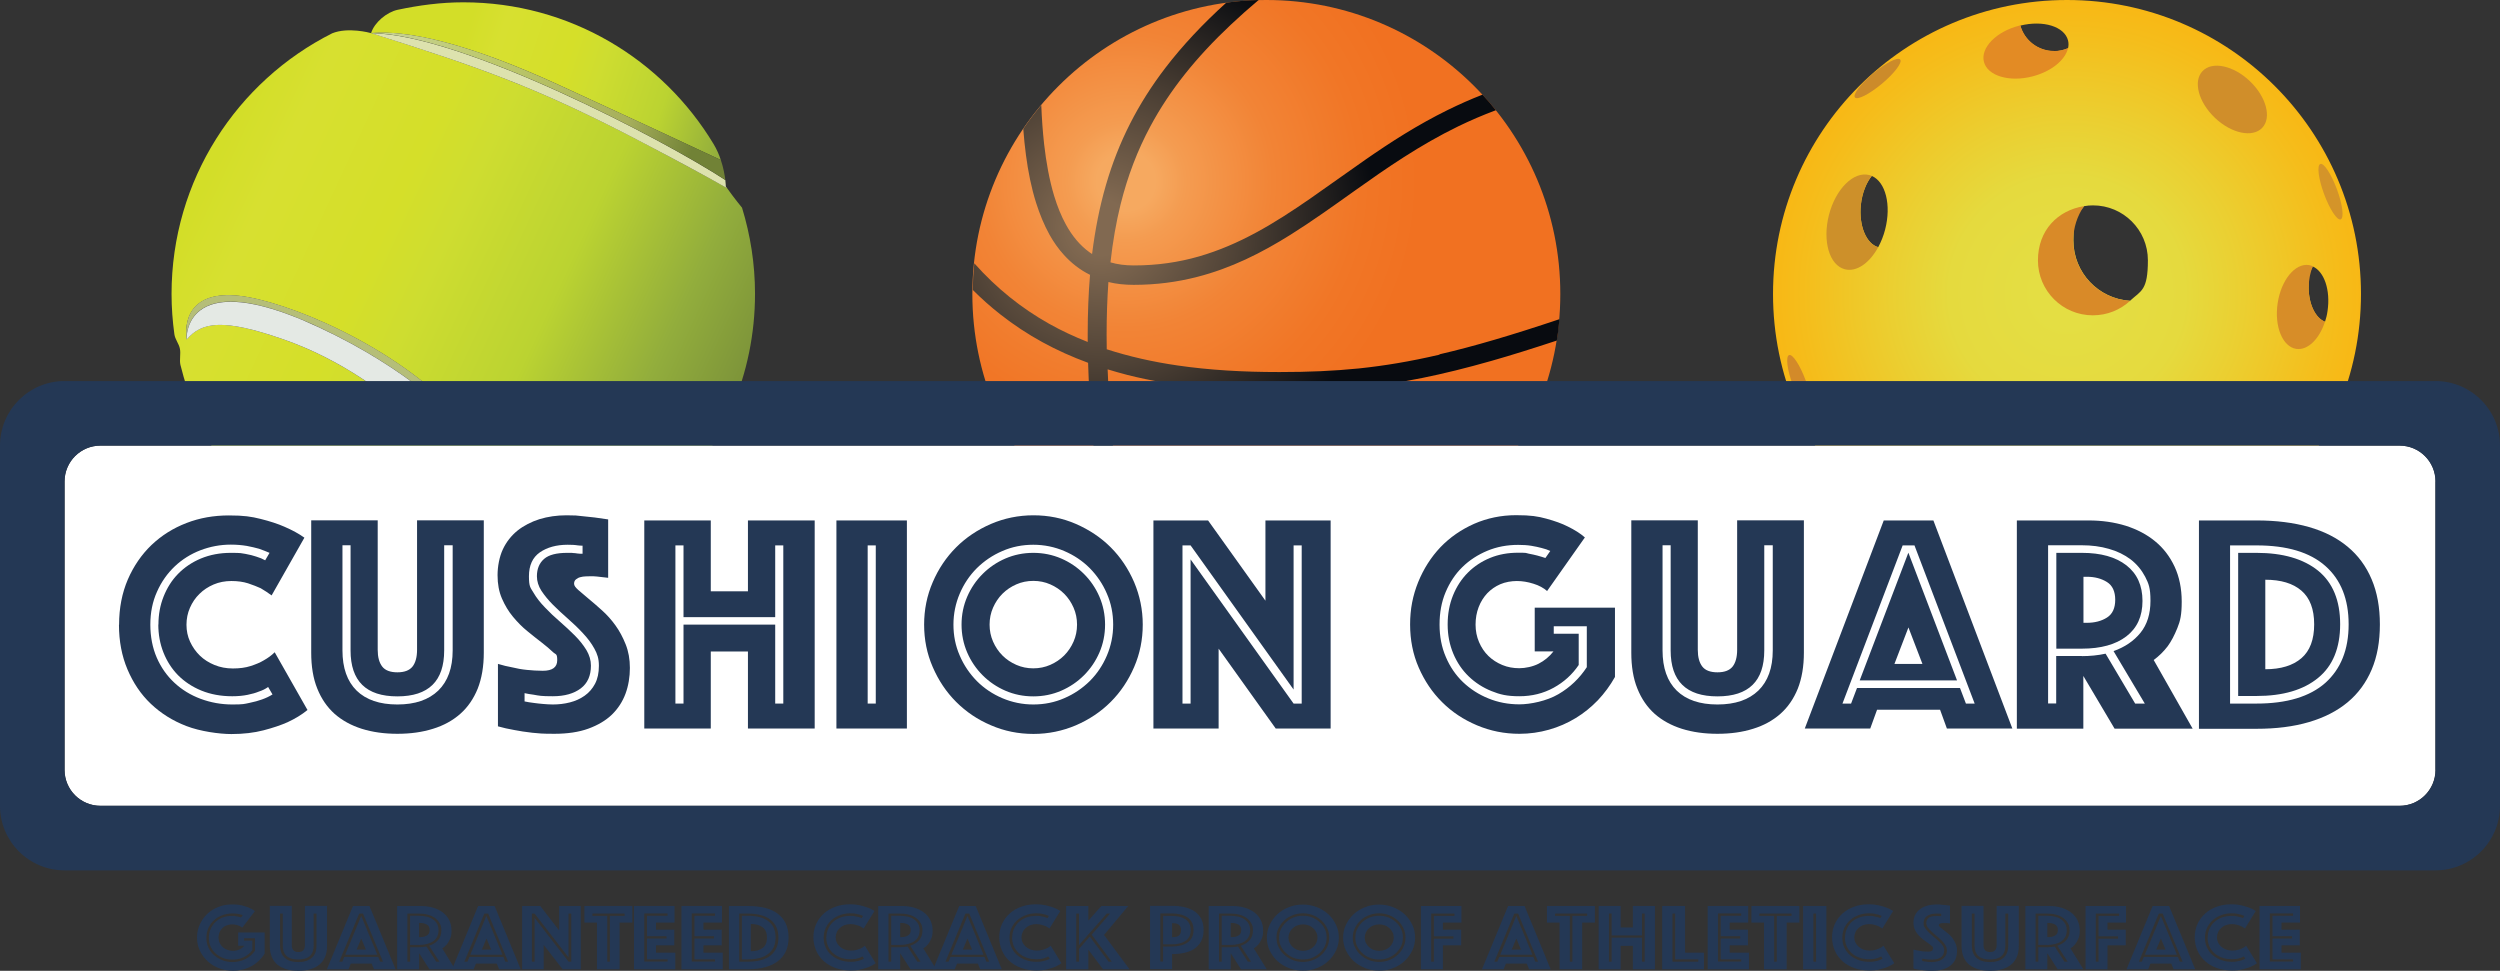 <svg xmlns="http://www.w3.org/2000/svg" xmlns:xlink="http://www.w3.org/1999/xlink" id="Layer_1" viewBox="0 0 1944 754.9"><rect x="0" y="0" width="1944" height="754.9" fill="#333333" stroke="none"/><defs><style>      .st0 {        fill: #d98a28;      }      .st1 {        fill: #dde2ae;      }      .st2 {        fill: url(#linear-gradient2);      }      .st3 {        fill: #243855;      }      .st4 {        fill: #d08e2a;      }      .st5 {        fill: #cd902a;      }      .st6 {        fill: #fff;      }      .st7 {        fill: url(#linear-gradient1);      }      .st8 {        fill: #b5be78;      }      .st9 {        fill: url(#radial-gradient);      }      .st10 {        fill: #e4e9e4;      }      .st11 {        fill: url(#radial-gradient1);      }      .st12 {        fill: #d78d28;      }      .st13 {        fill: #d38a29;      }      .st14 {        fill: #d49429;      }      .st15 {        fill: url(#radial-gradient2);      }      .st16 {        fill: #cc8b2a;      }      .st17 {        fill: #e38b24;      }      .st18 {        fill: url(#linear-gradient);      }    </style><linearGradient id="linear-gradient" x1="148.4" y1="163.3" x2="578.3" y2="362.5" gradientUnits="userSpaceOnUse"><stop offset="0" stop-color="#d3de28"></stop><stop offset=".1" stop-color="#d7e030"></stop><stop offset=".3" stop-color="#d5df29"></stop><stop offset=".4" stop-color="#cedd30"></stop><stop offset=".6" stop-color="#bbd331"></stop><stop offset=".8" stop-color="#92ad3c"></stop><stop offset="1" stop-color="#748938"></stop></linearGradient><linearGradient id="linear-gradient1" x1="362.2" y1="25" x2="620.7" y2="109.6" xlink:href="#linear-gradient"></linearGradient><linearGradient id="linear-gradient2" x1="303.8" y1="36.3" x2="565.4" y2="122.3" gradientUnits="userSpaceOnUse"><stop offset="0" stop-color="#c6d18f"></stop><stop offset=".3" stop-color="#bcc869"></stop><stop offset=".7" stop-color="#a7af5c"></stop><stop offset=".9" stop-color="#718236"></stop></linearGradient><radialGradient id="radial-gradient" cx="875.6" cy="141" fx="875.6" fy="141" r="228.6" gradientUnits="userSpaceOnUse"><stop offset=".1" stop-color="#f6a960"></stop><stop offset=".2" stop-color="#f49c51"></stop><stop offset=".5" stop-color="#f28436"></stop><stop offset=".8" stop-color="#f17626"></stop><stop offset="1" stop-color="#f17121"></stop></radialGradient><radialGradient id="radial-gradient1" cx="856.4" cy="177" fx="856.4" fy="177" r="214.6" gradientUnits="userSpaceOnUse"><stop offset=".1" stop-color="#816951"></stop><stop offset=".5" stop-color="#4f4236"></stop><stop offset="1" stop-color="#080b10"></stop></radialGradient><radialGradient id="radial-gradient2" cx="1607.3" cy="228.6" fx="1607.3" fy="228.6" r="228.6" gradientUnits="userSpaceOnUse"><stop offset=".1" stop-color="#e4de43"></stop><stop offset=".4" stop-color="#e5da3e"></stop><stop offset=".6" stop-color="#ebcf31"></stop><stop offset=".9" stop-color="#f5bd1b"></stop><stop offset="1" stop-color="#f8b815"></stop></radialGradient></defs><g><path class="st18" d="M288.6,25.7c82.8,26.3,128,41.5,211.3,85.2,30.4,16,51.2,27.3,65.4,35.3,6.1,8.6,11.7,15.3,11.7,15.3,6.5,21.2,10.1,43.7,10.1,67,0,125.2-101.5,226.8-226.8,226.8s-195.3-73-220-171.6c-.9-3.8.4-8.7-.4-12.5-.8-4.1-3.7-7.1-4.3-11.3-1.4-10.2-2.2-20.7-2.2-31.3,0-88.6,50.8-165.4,124.9-202.7,12.3-5,29.4-.4,30-.2h0ZM365.5,336.7c1.3-.9,2-1.6,2-1.6-46.7-59.2-133.3-96.5-174.4-104-41-7.5-50.4,13.6-48,32.9h0c11.9-13.9,28.5-16.3,74.5-.4,46,15.9,82.5,43.5,106.6,66.2,19.3,18.1,34.1,10.6,39.3,6.9Z"></path><path class="st7" d="M288.6,25.7c2.4-8.1,12.1-16.3,20.7-18.1,16.5-3.5,33.5-5.8,51-5.8,82.7,0,155,44.3,194.7,110.4,2.4,4,4.2,8.2,5.5,12.2-25.2-11.8-74.4-34.7-125.6-58.2-73.8-33.9-119.3-42.8-146.3-40.5Z"></path><path class="st1" d="M564.4,145c.3.4.6.8.9,1.3-14.1-8-34.9-19.4-65.4-35.3-83.4-43.8-128.5-59-211.3-85.2,70.8.8,228,83.1,275.4,114.2.4,3.2.4,5.1.4,5.1Z"></path><path class="st8" d="M193.1,231c41.1,7.5,127.7,44.8,174.4,104,0,0-.7.7-2,1.6-15.9-17.2-57.7-56.8-130.6-88-90.8-38-89.9,12.7-89.8,15.3-2.5-19.3,6.9-40.4,48-32.9Z"></path><path class="st10" d="M234.9,248.7c72.9,31.2,114.7,70.8,130.6,88-5.2,3.7-20,11.2-39.3-6.9-24.1-22.7-60.5-50.3-106.6-66.2-46-15.9-62.7-13.4-74.5.5h0c-.1-2.7-1-53.3,89.8-15.4Z"></path><path class="st2" d="M560.5,124.4c2.1,6.1,3,11.7,3.5,15.5-47.5-31.1-204.6-113.4-275.4-114.2,27-2.4,72.5,6.6,146.3,40.5,51.3,23.5,100.4,46.4,125.6,58.2Z"></path></g><circle class="st9" cx="984.7" cy="228.6" r="228.6"></circle><path class="st11" d="M1119.3,275.8c-22.7,5.3-42.7,8.6-62.6,10.7-19.9,2-39.5,2.8-61.4,2.8-.3,0-.6,0-1,0-27.6,0-53.8-1.5-78.5-5.1-19.4-2.8-37.8-7-55.2-12.6,0-3.9-.1-7.8-.1-11.6,0-14.3.5-27.8,1.4-40.7,6.1,1.5,12.6,2.2,19.6,2.2,17.6,0,33.8-2.2,49.1-6.1,26.7-6.8,50.3-18.7,72.8-32.8,16.9-10.6,33.2-22.3,49.9-34.2,25-17.8,50.9-35.7,80.7-50.2,9.3-4.5,19-8.7,29.2-12.5-3.3-4.2-6.8-8.2-10.4-12.1-9.3,3.6-18.2,7.6-26.8,11.8-23.6,11.6-44.6,25.1-64.3,38.8-29.6,20.5-56.4,41.2-84.9,56.6-14.2,7.7-28.9,14.1-44.5,18.6-15.6,4.5-32.3,7-50.6,7-6.8,0-12.8-.8-18.2-2.4,1.8-16.1,4.4-31.1,7.9-45.2,5.5-22,13.1-41.9,23.2-60.7,15.1-28.1,35.5-53.5,62.5-78.9,6.8-6.4,14-12.8,21.6-19.2-8.5.2-16.9.9-25.2,2.1-18.3,16.6-34,33.3-47.4,50.8-21.1,27.6-36.3,57.1-46.1,90.9-4.9,16.8-8.4,34.6-10.8,53.7-.7-.5-1.4-.9-2.1-1.4-7.3-5.3-13.3-12.5-18.2-21.4-3.7-6.7-6.7-14.2-9.2-22.4-3.7-12.3-6.2-26.1-7.8-40.3-1.1-10-1.8-20.1-2.2-30.3-5,5.9-9.7,12.1-14,18.5.5,6.9,1.2,13.8,2.1,20.5,1.7,12.9,4.2,25.4,7.9,37.1,2.8,8.8,6.2,17.1,10.4,24.7,3.2,5.7,6.9,11,11.2,15.7,5.7,6.3,12.4,11.6,20.3,15.5-1.2,14.5-1.8,29.8-1.8,46s0,4.1,0,6.2c-10.4-4.1-20.5-8.8-30.1-14.2-21.3-12-40.7-27.4-58.1-47-.7,6.8-1.1,13.7-1.2,20.7,6.9,6.9,14,13.2,21.4,19,20.8,16.4,43.7,28.7,68.3,37.7,1,33.8,4.4,71.4,9.6,113.7l14.9-1.9c-5-39.6-8.1-74.9-9.3-106.7,5,1.5,10.1,3,15.2,4.3,36.3,9.2,75.8,12.6,118,12.6.3,0,.7,0,1,0,22.2,0,42.4-.8,62.9-2.9,30.8-3.2,62.1-9.4,101.4-20.6,15.5-4.4,32.3-9.7,50.8-15.8.9-5.5,1.6-11,2-16.6-36.9,12.4-66.8,21.2-93.2,27.3Z"></path><g><path class="st15" d="M1607.3,0c-126.2,0-228.6,102.3-228.6,228.6s102.3,228.6,228.6,228.6,228.6-102.3,228.6-228.6S1733.5,0,1607.3,0ZM1465.9,178.4c-1.3,5.1-3.2,9.7-5.4,13.8-9.2-2.5-15.2-16.6-13.5-32.9,1-9.2,4.2-17.2,8.5-22.5,10.7,4.6,15.3,22.5,10.4,41.6ZM1608.1,37.5c-3.3,1.5-7,2.3-10.9,2.3-12.5,0-23.1-8.4-26.2-19.9,17.8-4.4,34.3.7,37.1,11.5.5,2,.5,4.1,0,6.2ZM1656.4,233.9c-24.6-1.5-44.1-21.9-44.1-46.9s3.1-19.1,8.3-26.7c2.2-.4,4.6-.6,6.9-.6,23.6,0,42.7,19.1,42.7,42.7s-5.3,23.6-13.8,31.4ZM1807.9,250.2c-7.3-2.7-12.7-13.6-12.7-26.7s1.2-11.8,3.2-16.3c8.9,3.9,13.9,18.4,11.5,34.6-.4,3-1.1,5.8-2,8.5Z"></path><path class="st14" d="M1817.2,147.2c4.4,11.9,5.7,22.4,2.9,23.4-2.7,1-8.5-7.8-12.9-19.7-4.4-11.9-5.7-22.4-2.9-23.4,2.7-1,8.5,7.8,12.9,19.7Z"></path><path class="st12" d="M1795.2,223.4c0,13.1,5.4,24,12.7,26.7-4.3,13.5-13.4,22.5-22.3,21.2-10.7-1.6-17.2-17.5-14.5-35.5,2.7-18,13.5-31.3,24.3-29.7,1.1.2,2.1.5,3.1.9-2,4.6-3.2,10.2-3.2,16.3Z"></path><path class="st4" d="M1749.5,63.1c12.8,12.2,17.1,28.5,9.6,36.3-7.5,7.9-24,4.4-36.8-7.8-12.8-12.2-17.1-28.5-9.6-36.3,7.5-7.9,24-4.4,36.8,7.8Z"></path><path class="st0" d="M1656.4,233.9c-7.6,7-17.8,11.3-29,11.3-23.6,0-42.7-19.1-42.7-42.7s15.5-38.9,35.8-42.2c-5.2,7.6-8.3,16.7-8.3,26.7,0,25,19.5,45.4,44.1,46.9Z"></path><path class="st17" d="M1597.2,39.7c3.9,0,7.5-.8,10.9-2.3-2,9.1-12.9,18.2-27.6,22-18,4.7-35-.4-37.8-11.3-2.8-10.9,9.5-23.6,27.6-28.2.2,0,.5-.1.7-.2,3.2,11.5,13.7,19.9,26.2,19.9Z"></path><path class="st16" d="M1477.6,46.3c1.9,2.2-4.5,10.7-14.2,18.8-9.7,8.1-19.1,12.9-21,10.7-1.9-2.2,4.5-10.7,14.2-18.8,9.7-8.1,19.1-12.9,21-10.7Z"></path><path class="st5" d="M1453.5,136.1c.7.2,1.4.4,2,.7-4.3,5.3-7.5,13.3-8.5,22.5-1.7,16.3,4.3,30.4,13.5,32.9-6.7,12.3-16.8,19.5-25.9,17.2-12.1-3.1-17.6-22-12.4-42.3,5.2-20.2,19.2-34.1,31.3-31Z"></path><path class="st13" d="M1404.1,295.8c4.4,11.9,5.7,22.4,2.9,23.4-2.7,1-8.5-7.8-12.9-19.7-4.4-11.9-5.7-22.4-2.9-23.4,2.7-1,8.5,7.8,12.9,19.7Z"></path></g><g><path class="st6" d="M1893.8,374.4v224.3c0,15.4-12.5,27.9-27.9,27.9H78.1c-15.4,0-27.9-12.5-27.9-27.9v-224.3c0-15.4,12.5-27.9,27.9-27.9h1787.9c15.4,0,27.9,12.5,27.9,27.9Z"></path><path class="st3" d="M1944,346.5v280.1c0,27.7-22.5,50.2-50.2,50.2H50.2c-27.7,0-50.2-22.5-50.2-50.2v-280.1c0-27.7,22.5-50.2,50.2-50.2h1843.6c27.7,0,50.2,22.5,50.2,50.2ZM1893.8,598.7v-224.3c0-15.4-12.5-27.9-27.9-27.9H78.1c-15.4,0-27.9,12.5-27.9,27.9v224.3c0,15.4,12.5,27.9,27.9,27.9h1787.9c15.4,0,27.9-12.5,27.9-27.9Z"></path></g><g><path class="st3" d="M92.6,485.7c0-12.9,2.3-24.6,6.8-35.1,4.5-10.4,10.7-19.4,18.4-26.8,7.8-7.4,16.8-13.1,27.2-17.1,10.3-4,21.3-5.9,33-5.9s17.4.9,24.6,2.7c7.2,1.8,13.4,3.8,18.6,6.1,6,2.6,11.2,5.4,15.5,8.5l-25.5,44.9c-2.6-1.9-5.4-3.8-8.5-5.6-2.8-1.3-6-2.5-9.8-3.8-3.8-1.2-8.1-1.8-13-1.8s-9.6.9-13.8,2.7c-4.2,1.8-7.9,4.2-11,7.3-3.2,3.1-5.6,6.7-7.4,10.8-1.8,4.1-2.7,8.5-2.7,13.2s.9,9.1,2.8,13.2c1.9,4.1,4.4,7.7,7.6,10.8,3.2,3.1,7,5.5,11.4,7.3,4.4,1.8,9.1,2.7,14.3,2.7s9.8-.6,13.8-1.9c4-1.3,7.4-2.7,10.2-4.4,3.2-1.8,6.1-3.9,8.5-6.3l25.5,44.9c-4.4,3.6-9.5,6.7-15.5,9.5-5.2,2.3-11.4,4.4-18.7,6.3-7.3,1.9-15.6,2.9-25,2.9s-24.3-2.1-34.9-6.2c-10.7-4.1-19.9-9.9-27.7-17.3-7.8-7.4-13.8-16.4-18.2-26.8-4.4-10.4-6.6-22-6.6-34.6ZM123.2,485.7c0-7.8,1.3-15,4-21.8,2.7-6.8,6.4-12.7,11.3-17.7,4.9-5,10.8-9,17.7-11.9,7-2.9,14.7-4.4,23.3-4.4s8,.3,11.3.8c3.3.6,6.1,1.3,8.4,2.1,2.7.8,5.1,1.8,7,2.9l3.4-5.8c-2.6-1.1-5.3-2.2-8.2-3.2-2.8-.8-5.9-1.5-9.5-2.2-3.6-.6-7.7-1-12.4-1-8.2,0-16.1,1.5-23.7,4.4-7.5,2.9-14.2,7.1-19.9,12.5-5.7,5.4-10.4,12-13.8,19.7-3.5,7.7-5.2,16.2-5.2,25.6s1.7,18.1,5,25.7c3.3,7.6,7.9,14.1,13.7,19.5,5.8,5.4,12.6,9.6,20.4,12.5,7.8,2.9,16,4.4,24.7,4.4s9.2-.4,13.1-1.2c3.9-.8,7.2-1.7,9.9-2.7,3.1-1.1,5.8-2.4,8.2-3.9l-3.4-5.8c-2.1,1.5-4.5,2.7-7.3,3.6-2.4,1-5.3,1.8-8.7,2.5-3.4.7-7.4,1.1-11.9,1.1-8.9,0-16.9-1.5-24-4.4-7.1-2.9-13.1-6.9-18.1-11.9-4.9-5-8.7-10.9-11.4-17.7-2.7-6.8-4-14.1-4-21.8Z"></path><path class="st3" d="M309,570.6c-10.2,0-19.4-1.3-27.7-3.9-8.2-2.6-15.3-6.5-21.1-11.6-5.8-5.2-10.3-11.7-13.5-19.7-3.2-7.9-4.7-17.2-4.7-27.9v-102.9h51.7v100.7c0,5.7,1.2,10,3.5,13,2.3,3,6.3,4.5,11.8,4.5s9.4-1.5,11.8-4.5c2.3-3,3.5-7.3,3.5-13v-100.7h51.9v102.9c0,10.7-1.6,20-4.7,27.9-3.2,7.9-7.7,14.5-13.6,19.7-5.9,5.2-13,9.1-21.2,11.6-8.2,2.6-17.5,3.9-27.7,3.9ZM309,541.5c-24.3,0-36.4-11.9-36.4-35.7v-81.8h-6.3v81.8c0,13.6,3.7,24,11,31.2,7.4,7.2,17.9,10.8,31.7,10.8s24.3-3.6,31.8-10.8c7.4-7.2,11.2-17.6,11.2-31.2v-81.8h-6.6v81.8c0,23.8-12.1,35.7-36.4,35.7Z"></path><path class="st3" d="M387.4,516.3c3.6,1.1,7.3,2,11.2,2.7,3.2.8,6.9,1.5,11,1.9s8.3.7,12.5.7c7.4,0,11.2-2.7,11.2-8.2s-1.1-4.2-3.4-6.4c-2.3-2.2-5.1-4.6-8.6-7.3-3.5-2.7-7.2-5.6-11.2-8.9-4-3.2-7.7-7-11.2-11.2-3.5-4.2-6.3-8.9-8.6-14.2-2.3-5.3-3.4-11.3-3.4-18.1s1.4-14.3,4.1-20.1c2.7-5.8,6.6-10.7,11.4-14.6,4.9-3.9,10.6-6.8,17.1-8.9,6.6-2,13.5-3,21-3s7.8.2,11.6.6c3.9.4,7.4.8,10.4,1.1,3.6.5,7,1,10.4,1.5v45.4c-1.3-.2-2.8-.3-4.4-.5-1.3-.2-2.8-.3-4.4-.5-1.6-.2-3.3-.2-5.1-.2s-2.2,0-3.6.1c-1.5,0-2.8.3-4.1.6-1.3.3-2.4.9-3.4,1.7-1,.8-1.5,1.9-1.5,3.4s1.1,2.9,3.3,4.9c2.2,1.9,4.9,4.2,8,6.8,3.2,2.6,6.6,5.6,10.4,9,3.8,3.4,7.3,7.3,10.4,11.6,3.2,4.4,5.8,9.3,8,14.8,2.2,5.5,3.3,11.6,3.3,18.4s-1.1,13.8-3.4,20c-2.3,6.2-5.8,11.6-10.6,16.3-4.8,4.6-10.9,8.2-18.3,10.9-7.4,2.7-16.3,4-26.4,4s-11.8-.3-17.1-.8c-5.3-.6-9.9-1.3-13.9-2.1-4.7-.8-9-1.8-12.9-2.9v-48.5ZM407.8,545.4c2.3.5,4.7.9,7.3,1.2,2.3.3,4.6.6,7.2.8,2.5.2,5.1.4,7.6.4,4.5,0,8.9-.5,13.2-1.6,4.3-1.1,8.1-2.8,11.5-5.2,3.4-2.4,6.1-5.5,8.1-9.3,2-3.8,3-8.4,3-14s-1.2-9.1-3.5-13.3c-2.3-4.2-5.3-8.2-9-12.1-3.6-3.9-7.5-7.6-11.6-11.2-4.1-3.6-8-7.2-11.6-10.8-3.6-3.6-6.6-7.3-9-10.9-2.3-3.6-3.5-7.4-3.5-11.3,0-5.8,1.9-10.3,5.6-13.5,3.7-3.2,9.7-4.7,18-4.7s2.6,0,4,.1c1.4,0,2.7.2,4,.4,1.3.2,2.6.2,3.9.2v-6.3c-1.1,0-2.3,0-3.6-.2-1.1-.2-2.4-.3-3.8-.4-1.4,0-2.8-.1-4.2-.1-8.7,0-15.9,2-21.6,5.9-5.7,4-8.5,10.2-8.5,18.6s1.2,8.8,3.5,12.7c2.3,4,5.3,7.8,9,11.6,3.6,3.8,7.5,7.5,11.6,11,4.1,3.6,8,7.2,11.6,10.8,3.6,3.6,6.6,7.4,9,11.3,2.3,3.9,3.5,7.9,3.5,12.1,0,7.8-2.6,13.7-7.9,17.7-5.3,4-12.5,6.1-21.7,6.1s-10.5-.4-15-1.2c-2.4-.3-4.8-.7-7-1.2v6.3Z"></path><path class="st3" d="M501,404.7h51.7v55.1h28.9v-55.1h51.9v161.8h-51.9v-59.9h-28.9v59.9h-51.7v-161.8ZM531.5,547.1v-61.4h71.3v61.4h6.3v-123h-6.3v55.8h-71.3v-55.8h-6.3v123h6.3Z"></path><path class="st3" d="M650.4,404.7h54.8v161.8h-54.8v-161.8ZM681,547.1v-123h-6.3v123h6.3Z"></path><path class="st3" d="M718.6,485.7c0-11.6,2.2-22.6,6.7-33,4.4-10.3,10.5-19.4,18.2-27.1,7.7-7.7,16.7-13.7,27.1-18.2,10.3-4.4,21.3-6.7,33-6.7s22.6,2.2,33,6.7c10.3,4.5,19.4,10.5,27.1,18.2,7.7,7.7,13.7,16.7,18.2,27.1,4.4,10.4,6.7,21.4,6.7,33s-2.2,22.6-6.7,33c-4.5,10.4-10.5,19.4-18.2,27.1-7.7,7.7-16.7,13.7-27.1,18.2-10.4,4.4-21.3,6.7-33,6.7s-22.6-2.2-33-6.7c-10.4-4.4-19.4-10.5-27.1-18.2-7.7-7.7-13.7-16.7-18.2-27.1-4.5-10.3-6.7-21.3-6.7-33ZM741.4,485.7c0,8.6,1.6,16.6,4.9,24.1,3.2,7.5,7.7,14.1,13.3,19.8,5.7,5.7,12.3,10.1,19.8,13.3,7.5,3.2,15.6,4.9,24.1,4.9s16.6-1.6,24.1-4.9c7.5-3.2,14.1-7.7,19.8-13.3,5.7-5.7,10.1-12.3,13.3-19.8,3.2-7.5,4.9-15.6,4.9-24.1s-1.6-16.6-4.9-24.1c-3.2-7.5-7.7-14.1-13.3-19.8-5.7-5.7-12.3-10.1-19.8-13.3-7.5-3.2-15.6-4.9-24.1-4.9s-16.6,1.6-24.1,4.9c-7.5,3.2-14.1,7.7-19.8,13.3-5.7,5.7-10.1,12.3-13.3,19.8-3.2,7.5-4.9,15.6-4.9,24.1ZM803.5,541.5c-7.8,0-15-1.5-21.7-4.4-6.7-2.9-12.6-6.9-17.7-12-5.1-5.1-9.1-11-12-17.7-2.9-6.7-4.4-14-4.4-21.7s1.5-15,4.4-21.7c2.9-6.7,6.9-12.6,12-17.7,5.1-5.1,11-9.1,17.7-12,6.7-2.9,14-4.4,21.7-4.4s15,1.5,21.7,4.4c6.7,2.9,12.6,6.9,17.7,12,5.1,5.1,9.1,11,12,17.7,2.9,6.7,4.4,14,4.4,21.7s-1.5,15-4.4,21.7c-2.9,6.7-6.9,12.6-12,17.7-5.1,5.1-11,9.1-17.7,12-6.7,2.9-13.9,4.4-21.7,4.4ZM769.5,485.7c0,4.7.9,9.1,2.7,13.2,1.8,4.1,4.2,7.7,7.3,10.8,3.1,3.1,6.7,5.5,10.8,7.3,4.1,1.8,8.5,2.7,13.2,2.7s9.1-.9,13.2-2.7c4.1-1.8,7.7-4.2,10.8-7.3,3.1-3.1,5.5-6.7,7.3-10.8,1.8-4.1,2.7-8.5,2.7-13.2s-.9-9.1-2.7-13.2c-1.8-4.1-4.2-7.7-7.3-10.8-3.1-3.1-6.7-5.5-10.8-7.3-4.1-1.8-8.5-2.7-13.2-2.7s-9.1.9-13.2,2.7c-4.1,1.8-7.7,4.2-10.8,7.3-3.1,3.1-5.5,6.7-7.3,10.8-1.8,4.1-2.7,8.5-2.7,13.2Z"></path><path class="st3" d="M896.9,404.7h42.5l44.6,62.4v-62.4h50.7v161.8h-42.7l-44.4-62.1v62.1h-50.7v-161.8ZM925.8,547.1v-112.1l80.1,112.1h6.3v-123h-6.3v112.1l-80.1-112.1h-6.3v123h6.3Z"></path><path class="st3" d="M1203.3,459.8c-2.9-2.6-6.6-4.6-10.9-5.9-4.4-1.4-8.7-2.1-12.9-2.1s-9,.8-12.9,2.5c-3.9,1.7-7.2,4-10.1,7-2.8,3-5.1,6.6-6.7,10.8-1.6,4.2-2.4,8.7-2.4,13.6s.9,9.4,2.7,13.6c1.8,4.2,4.2,7.8,7.3,10.8,3.1,3,6.7,5.3,10.8,7,4.1,1.7,8.5,2.5,13.2,2.5s10.5-1.2,15-3.5c4.5-2.3,8.4-5.5,11.6-9.6h-14.6v-34h62.4v53.9c-3.7,6.6-8.2,12.7-13.3,18.1-5.2,5.4-11,10.1-17.3,13.9-6.4,3.9-13.3,6.9-20.7,9-7.4,2.1-15.1,3.2-23,3.2-11.6,0-22.6-2.2-33-6.6-10.4-4.4-19.4-10.3-27.1-18-7.7-7.6-13.7-16.6-18.2-26.9-4.5-10.3-6.7-21.5-6.7-33.5s2.1-22.6,6.3-33c4.2-10.3,10-19.4,17.3-27.1,7.4-7.7,16.1-13.7,26.2-18.2,10.1-4.4,21-6.7,32.6-6.7s16.9.9,23.5,2.7c6.6,1.8,12.2,3.8,16.7,6.1,5.3,2.6,9.8,5.4,13.3,8.5l-29.4,41.7ZM1205.7,428.5c-2.1-1-4.5-1.8-7-2.4-2.3-.6-4.9-1.2-8-1.7-3.1-.5-6.5-.7-10.2-.7-8.6,0-16.6,1.5-24,4.6-7.4,3.1-13.9,7.3-19.4,12.7-5.5,5.4-9.8,11.9-13,19.5-3.2,7.6-4.7,16-4.7,25.2s1.6,17.6,4.9,25.2c3.2,7.6,7.7,14.1,13.3,19.5,5.7,5.4,12.3,9.7,19.8,12.7,7.5,3.1,15.6,4.6,24.1,4.6s21.3-2.6,30.3-7.9c9.1-5.3,16.4-12.3,22.1-21v-31.8h-25.7v5.8h19.4v24.3c-5,7.4-11.5,13.3-19.5,17.7-8,4.4-16.9,6.6-26.6,6.6s-15-1.3-21.7-4c-6.7-2.7-12.6-6.5-17.7-11.4-5.1-4.9-9.1-10.8-12-17.7-2.9-6.9-4.4-14.4-4.4-22.7s1.4-15.8,4.2-22.7c2.8-6.9,6.7-12.8,11.6-17.7,4.9-4.9,10.7-8.7,17.3-11.4,6.6-2.7,13.8-4,21.6-4s5.7.2,8.2.7c2.6.5,4.9,1,6.8,1.5,2.3.6,4.4,1.3,6.3,1.9l3.9-5.6Z"></path><path class="st3" d="M1335.5,570.6c-10.2,0-19.4-1.3-27.7-3.9-8.2-2.6-15.3-6.5-21.1-11.6-5.8-5.2-10.3-11.7-13.5-19.7-3.2-7.9-4.7-17.2-4.7-27.9v-102.9h51.7v100.7c0,5.7,1.2,10,3.5,13,2.3,3,6.3,4.5,11.8,4.5s9.4-1.5,11.8-4.5c2.3-3,3.5-7.3,3.5-13v-100.7h51.9v102.9c0,10.7-1.6,20-4.7,27.9-3.2,7.9-7.7,14.5-13.6,19.7-5.9,5.2-13,9.1-21.2,11.6-8.2,2.6-17.5,3.9-27.7,3.9ZM1335.5,541.5c-24.3,0-36.4-11.9-36.4-35.7v-81.8h-6.3v81.8c0,13.6,3.7,24,11,31.2,7.4,7.2,17.9,10.8,31.7,10.8s24.3-3.6,31.8-10.8c7.4-7.2,11.2-17.6,11.2-31.2v-81.8h-6.6v81.8c0,23.8-12.1,35.7-36.4,35.7Z"></path><path class="st3" d="M1464.6,404.7h38.8l61.4,161.8h-50.9l-5.3-14.6h-49l-5.3,14.6h-50.9l61.4-161.8ZM1439.4,547.1l4.6-12.1h80.1l4.6,12.1h6.8l-46.8-123h-9.2l-46.8,123h6.8ZM1484,429.9l37.8,99.2h-75.7l37.8-99.2ZM1494.9,516.3l-10.9-28.4-10.9,28.4h21.8Z"></path><path class="st3" d="M1568.4,404.7h55.8c10.3,0,19.9,1.4,28.7,4.1,8.8,2.8,16.5,6.8,22.9,12.1,6.5,5.3,11.5,11.9,15.2,19.8,3.6,7.8,5.5,16.9,5.5,27.1s-1.1,15-3.4,20.6c-2.3,5.7-4.8,10.4-7.5,14.1-3.2,4.2-6.9,7.8-10.9,10.7l30.3,53.4h-60.7l-24.3-41v41h-51.7v-161.8ZM1618.9,510.2c6.3,0,12.5-.6,18.4-1.9l23,38.8h7.5l-24.3-40.8c8.7-3.1,15.7-7.8,20.9-14.2,5.2-6.4,7.8-14.7,7.8-24.9s-1.4-13.3-4.1-18.7c-2.8-5.3-6.5-9.8-11.3-13.5-4.8-3.6-10.4-6.4-16.9-8.2-6.5-1.9-13.5-2.8-21.1-2.8h-26.2v123h6.3v-36.9h19.9ZM1599,504.4v-74.5h19.9c14.7,0,26.2,3.2,34.6,9.7,8.3,6.5,12.5,15.7,12.5,27.7s-4.2,21.1-12.5,27.5c-8.3,6.4-19.9,9.6-34.6,9.6h-19.9ZM1620.1,484.3h2.7c6.1,0,11.4-1.4,15.6-4.1,4.3-2.7,6.4-7.4,6.4-13.8s-2.1-11.1-6.4-13.8c-4.3-2.7-9.5-4.1-15.6-4.1h-2.7v35.9Z"></path><path class="st3" d="M1709.9,566.5v-161.8h44.9c15.2,0,28.7,1.7,40.6,5.1,11.9,3.4,21.9,8.5,30.1,15.3,8.2,6.8,14.4,15.2,18.7,25.4,4.3,10.1,6.4,21.8,6.4,35.1s-2.1,25-6.4,35.1c-4.3,10.1-10.5,18.6-18.7,25.4-8.2,6.8-18.2,11.9-30.1,15.4-11.9,3.5-25.4,5.2-40.6,5.2h-44.9ZM1734.1,547.1h20.6c23.6,0,41.4-5.4,53.5-16.1,12-10.8,18.1-25.9,18.1-45.5s-6-34.7-18.1-45.4c-12.1-10.7-29.9-16-53.5-16h-20.6v123ZM1740.4,541.3v-111.4h14.3c20.5,0,36.5,4.7,47.9,13.9,11.4,9.3,17.1,23.2,17.1,41.6s-5.7,32.4-17.1,41.7c-11.4,9.4-27.4,14.1-47.9,14.1h-14.3ZM1761.5,520.4c12.1,0,21.5-2.9,28.1-8.6,6.6-5.7,9.9-14.5,9.9-26.3s-3.3-20.5-9.9-26.2c-6.6-5.7-16-8.5-28.1-8.5v69.6Z"></path></g><g><path class="st3" d="M188.2,721.2c-1-.8-2.2-1.4-3.6-1.8-1.4-.4-2.9-.6-4.2-.6s-3,.3-4.2.8c-1.3.5-2.4,1.2-3.3,2.1-.9.9-1.7,2-2.2,3.3-.5,1.3-.8,2.7-.8,4.1s.3,2.9.9,4.1c.6,1.3,1.4,2.4,2.4,3.3,1,.9,2.2,1.6,3.6,2.1,1.4.5,2.8.8,4.4.8s3.5-.4,5-1.1c1.5-.7,2.8-1.7,3.8-2.9h-4.8v-10.3h20.6v16.4c-1.2,2-2.7,3.8-4.4,5.5-1.7,1.6-3.6,3.1-5.7,4.2-2.1,1.2-4.4,2.1-6.9,2.7-2.5.6-5,1-7.6,1-3.8,0-7.5-.7-10.9-2-3.4-1.3-6.4-3.1-8.9-5.5-2.5-2.3-4.5-5-6-8.2-1.5-3.1-2.2-6.5-2.2-10.2s.7-6.9,2.1-10c1.4-3.1,3.3-5.9,5.7-8.2,2.4-2.3,5.3-4.2,8.7-5.5,3.3-1.4,6.9-2,10.8-2s5.6.3,7.8.8c2.2.5,4,1.2,5.5,1.8,1.8.8,3.2,1.6,4.4,2.6l-9.7,12.7ZM189,711.7c-.7-.3-1.5-.5-2.3-.7-.7-.2-1.6-.4-2.6-.5-1-.1-2.1-.2-3.4-.2-2.8,0-5.5.5-7.9,1.4-2.5.9-4.6,2.2-6.4,3.9-1.8,1.6-3.2,3.6-4.3,5.9-1,2.3-1.6,4.9-1.6,7.7s.5,5.4,1.6,7.7c1.1,2.3,2.5,4.3,4.4,5.9,1.9,1.6,4,2.9,6.5,3.9,2.5.9,5.1,1.4,8,1.4s7-.8,10-2.4c3-1.6,5.4-3.7,7.3-6.4v-9.7h-8.5v1.8h6.4v7.4c-1.7,2.3-3.8,4.1-6.5,5.4-2.6,1.3-5.6,2-8.8,2s-5-.4-7.2-1.2c-2.2-.8-4.2-2-5.9-3.5-1.7-1.5-3-3.3-4-5.4-1-2.1-1.4-4.4-1.4-6.9s.5-4.8,1.4-6.9c.9-2.1,2.2-3.9,3.8-5.4,1.6-1.5,3.5-2.7,5.7-3.5,2.2-.8,4.6-1.2,7.1-1.2s1.9,0,2.7.2c.9.1,1.6.3,2.2.4.7.2,1.4.4,2.1.6l1.3-1.7Z"></path><path class="st3" d="M231.9,754.9c-3.4,0-6.4-.4-9.1-1.2-2.7-.8-5-2-7-3.5-1.9-1.6-3.4-3.6-4.4-6-1-2.4-1.6-5.2-1.6-8.5v-31.3h17.1v30.6c0,1.7.4,3,1.2,3.9.8.9,2.1,1.4,3.9,1.4s3.1-.5,3.9-1.4c.8-.9,1.2-2.2,1.2-3.9v-30.6h17.2v31.3c0,3.2-.5,6.1-1.6,8.5-1,2.4-2.5,4.4-4.5,6-2,1.6-4.3,2.8-7,3.5-2.7.8-5.8,1.2-9.1,1.2ZM231.9,746.1c-8,0-12-3.6-12-10.8v-24.9h-2.1v24.9c0,4.1,1.2,7.3,3.6,9.5,2.4,2.2,5.9,3.3,10.5,3.3s8-1.1,10.5-3.3c2.5-2.2,3.7-5.3,3.7-9.5v-24.9h-2.2v24.9c0,7.2-4,10.8-12,10.8Z"></path><path class="st3" d="M274.5,704.5h12.8l20.3,49.2h-16.8l-1.8-4.4h-16.2l-1.8,4.4h-16.8l20.3-49.2ZM266.2,747.8l1.5-3.7h26.4l1.5,3.7h2.2l-15.5-37.4h-3l-15.5,37.4h2.2ZM280.9,712.2l12.5,30.2h-25l12.5-30.2ZM284.5,738.4l-3.6-8.6-3.6,8.6h7.2Z"></path><path class="st3" d="M308.8,704.5h18.4c3.4,0,6.6.4,9.5,1.3,2.9.8,5.4,2.1,7.6,3.7,2.1,1.6,3.8,3.6,5,6,1.2,2.4,1.8,5.1,1.8,8.2s-.4,4.6-1.1,6.3c-.7,1.7-1.6,3.1-2.5,4.3-1.1,1.3-2.3,2.4-3.6,3.2l10,16.2h-20l-8-12.5v12.5h-17.1v-49.2ZM325.5,736.6c2.1,0,4.1-.2,6.1-.6l7.6,11.8h2.5l-8-12.4c2.9-.9,5.2-2.4,6.9-4.3,1.7-1.9,2.6-4.5,2.6-7.6s-.5-4.1-1.4-5.7c-.9-1.6-2.2-3-3.7-4.1-1.6-1.1-3.4-1.9-5.6-2.5-2.1-.6-4.5-.8-7-.8h-8.7v37.4h2.1v-11.2h6.6ZM318.9,734.8v-22.7h6.6c4.9,0,8.7,1,11.4,3,2.8,2,4.1,4.8,4.1,8.4s-1.4,6.4-4.1,8.4c-2.8,1.9-6.6,2.9-11.4,2.9h-6.6ZM325.9,728.7h.9c2,0,3.8-.4,5.2-1.3,1.4-.8,2.1-2.2,2.1-4.2s-.7-3.4-2.1-4.2c-1.4-.8-3.1-1.3-5.2-1.3h-.9v10.9Z"></path><path class="st3" d="M371.8,704.5h12.8l20.3,49.2h-16.8l-1.8-4.4h-16.2l-1.8,4.4h-16.8l20.3-49.2ZM363.5,747.8l1.5-3.7h26.4l1.5,3.7h2.2l-15.5-37.4h-3l-15.5,37.4h2.2ZM378.2,712.2l12.5,30.2h-25l12.5-30.2ZM381.9,738.4l-3.6-8.6-3.6,8.6h7.2Z"></path><path class="st3" d="M406.1,704.5h14l14.7,19v-19h16.8v49.2h-14.1l-14.7-18.9v18.9h-16.8v-49.2ZM415.7,747.8v-34.1l26.4,34.1h2.1v-37.4h-2.1v34.1l-26.4-34.1h-2.1v37.4h2.1Z"></path><path class="st3" d="M464.3,717.4h-9.9v-12.9h37.3v12.9h-9.9v36.3h-17.6v-36.3ZM474.2,747.8v-35.6h11.5v-1.8h-25v1.8h11.5v35.6h2.1Z"></path><path class="st3" d="M493,704.5h31.5v12.9h-14.4v5.5h14.2v12.2h-14.2v5.7h15v12.9h-32.1v-49.2ZM519.1,747.8v-1.8h-16v-16.2h15.2v-1.8h-15.2v-15.9h16v-1.8h-18.1v37.4h18.1Z"></path><path class="st3" d="M529.9,704.5h31.5v12.9h-14.4v5.5h14.2v12.2h-14.2v5.7h15v12.9h-32.1v-49.2ZM556,747.8v-1.8h-16v-16.2h15.2v-1.8h-15.2v-15.9h16v-1.8h-18.1v37.4h18.1Z"></path><path class="st3" d="M566.8,753.7v-49.2h14.8c5,0,9.5.5,13.4,1.5,3.9,1,7.2,2.6,9.9,4.6,2.7,2.1,4.8,4.6,6.2,7.7,1.4,3.1,2.1,6.6,2.1,10.7s-.7,7.6-2.1,10.7c-1.4,3.1-3.5,5.6-6.2,7.7-2.7,2.1-6,3.6-9.9,4.7-3.9,1.1-8.4,1.6-13.4,1.6h-14.8ZM574.8,747.8h6.8c7.8,0,13.7-1.6,17.7-4.9,4-3.3,6-7.9,6-13.8s-2-10.6-6-13.8c-4-3.2-9.9-4.9-17.7-4.9h-6.8v37.4ZM576.9,746v-33.9h4.7c6.8,0,12.1,1.4,15.8,4.2,3.8,2.8,5.7,7,5.7,12.7s-1.9,9.8-5.7,12.7c-3.8,2.9-9,4.3-15.8,4.3h-4.7ZM583.8,739.7c4,0,7.1-.9,9.3-2.6,2.2-1.7,3.3-4.4,3.3-8s-1.1-6.2-3.3-8c-2.2-1.7-5.3-2.6-9.3-2.6v21.2Z"></path><path class="st3" d="M632.5,729.1c0-3.9.7-7.5,2.2-10.7,1.5-3.2,3.5-5.9,6.1-8.2,2.6-2.3,5.6-4,9-5.2,3.4-1.2,7.1-1.8,10.9-1.8s5.8.3,8.1.8c2.4.5,4.4,1.2,6.1,1.8,2,.8,3.7,1.6,5.1,2.6l-8.4,13.6c-.9-.6-1.8-1.2-2.8-1.7-.9-.4-2-.8-3.2-1.1-1.3-.4-2.7-.6-4.3-.6s-3.2.3-4.6.8c-1.4.5-2.6,1.3-3.6,2.2-1,.9-1.9,2-2.4,3.3-.6,1.3-.9,2.6-.9,4s.3,2.8.9,4c.6,1.3,1.5,2.4,2.5,3.3,1.1.9,2.3,1.7,3.8,2.2,1.4.5,3,.8,4.7.8s3.2-.2,4.6-.6c1.3-.4,2.5-.8,3.4-1.3,1.1-.5,2-1.2,2.8-1.9l8.4,13.6c-1.4,1.1-3.2,2-5.1,2.9-1.7.7-3.8,1.3-6.2,1.9-2.4.6-5.2.9-8.3.9s-8-.6-11.5-1.9c-3.5-1.3-6.6-3-9.1-5.3-2.6-2.3-4.6-5-6-8.2-1.4-3.2-2.2-6.7-2.2-10.5ZM642.6,729.1c0-2.4.4-4.6,1.3-6.6.9-2.1,2.1-3.9,3.7-5.4,1.6-1.5,3.6-2.7,5.9-3.6,2.3-.9,4.9-1.3,7.7-1.3s2.6,0,3.7.3c1.1.2,2,.4,2.8.6.9.2,1.7.5,2.3.9l1.1-1.8c-.9-.3-1.8-.7-2.7-1-.9-.2-2-.5-3.1-.7-1.2-.2-2.5-.3-4.1-.3-2.7,0-5.3.4-7.8,1.3-2.5.9-4.7,2.2-6.6,3.8-1.9,1.6-3.4,3.6-4.6,6-1.1,2.3-1.7,4.9-1.7,7.8s.5,5.5,1.6,7.8c1.1,2.3,2.6,4.3,4.5,5.9,1.9,1.6,4.2,2.9,6.7,3.8,2.6.9,5.3,1.3,8.2,1.3s3-.1,4.3-.4c1.3-.2,2.4-.5,3.3-.8,1-.3,1.9-.7,2.7-1.2l-1.1-1.8c-.7.4-1.5.8-2.4,1.1-.8.3-1.8.6-2.9.8-1.1.2-2.4.3-3.9.3-2.9,0-5.6-.4-7.9-1.3-2.4-.9-4.3-2.1-6-3.6-1.6-1.5-2.9-3.3-3.8-5.4-.9-2.1-1.3-4.3-1.3-6.6Z"></path><path class="st3" d="M682.9,704.5h18.4c3.4,0,6.6.4,9.5,1.3,2.9.8,5.4,2.1,7.6,3.7,2.1,1.6,3.8,3.6,5,6,1.2,2.4,1.8,5.1,1.8,8.2s-.4,4.6-1.1,6.3c-.7,1.7-1.6,3.1-2.5,4.3-1.1,1.3-2.3,2.4-3.6,3.2l10,16.2h-20l-8-12.5v12.5h-17.1v-49.2ZM699.6,736.6c2.1,0,4.1-.2,6.1-.6l7.6,11.8h2.5l-8-12.4c2.9-.9,5.2-2.4,6.9-4.3,1.7-1.9,2.6-4.5,2.6-7.6s-.5-4.1-1.4-5.7c-.9-1.6-2.2-3-3.7-4.1-1.6-1.1-3.4-1.9-5.6-2.5-2.1-.6-4.5-.8-7-.8h-8.7v37.4h2.1v-11.2h6.6ZM693,734.8v-22.7h6.6c4.9,0,8.7,1,11.4,3,2.8,2,4.1,4.8,4.1,8.4s-1.4,6.4-4.1,8.4c-2.8,1.9-6.6,2.9-11.4,2.9h-6.6ZM700,728.7h.9c2,0,3.8-.4,5.2-1.3,1.4-.8,2.1-2.2,2.1-4.2s-.7-3.4-2.1-4.2c-1.4-.8-3.1-1.3-5.2-1.3h-.9v10.9Z"></path><path class="st3" d="M745.9,704.5h12.8l20.3,49.2h-16.8l-1.8-4.4h-16.2l-1.8,4.4h-16.8l20.3-49.2ZM737.6,747.8l1.5-3.7h26.4l1.5,3.7h2.2l-15.5-37.4h-3l-15.5,37.4h2.2ZM752.3,712.2l12.5,30.2h-25l12.5-30.2ZM755.9,738.4l-3.6-8.6-3.6,8.6h7.2Z"></path><path class="st3" d="M777,729.1c0-3.9.7-7.5,2.2-10.7,1.5-3.2,3.5-5.9,6.1-8.2,2.6-2.3,5.6-4,9-5.2,3.4-1.2,7.1-1.8,10.9-1.8s5.8.3,8.1.8c2.4.5,4.4,1.2,6.1,1.8,2,.8,3.7,1.6,5.1,2.6l-8.4,13.6c-.9-.6-1.8-1.2-2.8-1.7-.9-.4-2-.8-3.2-1.1-1.3-.4-2.7-.6-4.3-.6s-3.2.3-4.6.8c-1.4.5-2.6,1.3-3.6,2.2-1,.9-1.9,2-2.4,3.3-.6,1.3-.9,2.6-.9,4s.3,2.8.9,4c.6,1.3,1.5,2.4,2.5,3.3,1.1.9,2.3,1.7,3.8,2.2,1.4.5,3,.8,4.7.8s3.2-.2,4.6-.6c1.3-.4,2.5-.8,3.4-1.3,1.1-.5,2-1.2,2.8-1.9l8.4,13.6c-1.4,1.1-3.2,2-5.1,2.9-1.7.7-3.8,1.3-6.2,1.9-2.4.6-5.2.9-8.3.9s-8-.6-11.5-1.9-6.6-3-9.1-5.3c-2.6-2.3-4.6-5-6-8.2-1.4-3.2-2.2-6.7-2.2-10.5ZM787.1,729.1c0-2.4.4-4.6,1.3-6.6.9-2.1,2.1-3.9,3.7-5.4,1.6-1.5,3.6-2.7,5.9-3.6,2.3-.9,4.9-1.3,7.7-1.3s2.6,0,3.7.3c1.1.2,2,.4,2.8.6.9.2,1.7.5,2.3.9l1.1-1.8c-.9-.3-1.8-.7-2.7-1-.9-.2-2-.5-3.1-.7-1.2-.2-2.5-.3-4.1-.3-2.7,0-5.3.4-7.8,1.3-2.5.9-4.7,2.2-6.6,3.8-1.9,1.6-3.4,3.6-4.6,6-1.1,2.3-1.7,4.9-1.7,7.8s.5,5.5,1.6,7.8c1.1,2.3,2.6,4.3,4.5,5.9,1.9,1.6,4.2,2.9,6.7,3.8,2.6.9,5.3,1.3,8.2,1.3s3-.1,4.3-.4c1.3-.2,2.4-.5,3.3-.8,1-.3,1.9-.7,2.7-1.2l-1.1-1.8c-.7.4-1.5.8-2.4,1.1-.8.3-1.8.6-2.9.8-1.1.2-2.4.3-3.9.3-2.9,0-5.6-.4-7.9-1.3-2.4-.9-4.3-2.1-6-3.6-1.6-1.5-2.9-3.3-3.8-5.4-.9-2.1-1.3-4.3-1.3-6.6Z"></path><path class="st3" d="M829,704.5h17.3v11.4l10.1-11.4h20.9l-18.8,22.5,19.8,26.7h-20.6l-11.4-15.2v15.2h-17.3v-49.2ZM839.1,747.8v-10l8.3-9.5,14.6,19.5h2.5l-15.6-21,14.3-16.4h-2.6l-21.6,24.5v-24.5h-2.1v37.4h2.1Z"></path><path class="st3" d="M935.9,723.2c0,3.4-.6,6.3-1.9,8.7-1.3,2.4-3,4.3-5.2,5.8-2.2,1.5-4.8,2.6-7.8,3.2-3,.7-6.2,1-9.6,1v11.7h-17.1v-49.2h17.1c3.4,0,6.6.3,9.6,1,3,.7,5.6,1.8,7.8,3.2,2.2,1.5,4,3.4,5.2,5.8,1.3,2.4,1.9,5.3,1.9,8.7ZM928.1,723.2c0-2.2-.4-4.1-1.2-5.8-.8-1.6-2-3-3.5-4-1.5-1-3.3-1.8-5.3-2.3-2.1-.5-4.3-.8-6.7-.8h-9.1v37.4h2.1v-11.7h7c2.4,0,4.6-.3,6.7-.8,2.1-.5,3.8-1.3,5.3-2.3,1.5-1,2.7-2.4,3.5-4,.8-1.6,1.2-3.5,1.2-5.8ZM925.9,723.2c0,2.1-.4,3.9-1.2,5.3-.8,1.4-1.9,2.6-3.2,3.4-1.3.8-2.9,1.4-4.6,1.8-1.7.4-3.6.6-5.5.6h-7v-22.1h7c1.9,0,3.8.2,5.5.6,1.7.4,3.3,1,4.6,1.8,1.3.8,2.4,2,3.2,3.4.8,1.4,1.2,3.2,1.2,5.3ZM911.4,728.7h.7c2.2,0,3.9-.5,4.8-1.4,1-1,1.5-2.3,1.5-4s-.5-3.1-1.5-4c-1-1-2.6-1.4-4.8-1.4h-.7v10.9Z"></path><path class="st3" d="M939.9,704.5h18.4c3.4,0,6.6.4,9.5,1.3,2.9.8,5.4,2.1,7.6,3.7,2.1,1.6,3.8,3.6,5,6,1.2,2.4,1.8,5.1,1.8,8.2s-.4,4.6-1.1,6.3c-.7,1.7-1.6,3.1-2.5,4.3-1.1,1.3-2.3,2.4-3.6,3.2l10,16.2h-20l-8-12.5v12.5h-17.1v-49.2ZM956.6,736.6c2.1,0,4.1-.2,6.1-.6l7.6,11.8h2.5l-8-12.4c2.9-.9,5.2-2.4,6.9-4.3,1.7-1.9,2.6-4.5,2.6-7.6s-.5-4.1-1.4-5.7c-.9-1.6-2.2-3-3.7-4.1-1.6-1.1-3.4-1.9-5.6-2.5-2.1-.6-4.5-.8-7-.8h-8.7v37.4h2.1v-11.2h6.6ZM950,734.8v-22.7h6.6c4.9,0,8.7,1,11.4,3,2.8,2,4.1,4.8,4.1,8.4s-1.4,6.4-4.1,8.4c-2.8,1.9-6.6,2.9-11.4,2.9h-6.6ZM957,728.7h.9c2,0,3.8-.4,5.2-1.3,1.4-.8,2.1-2.2,2.1-4.2s-.7-3.4-2.1-4.2c-1.4-.8-3.1-1.3-5.2-1.3h-.9v10.9Z"></path><path class="st3" d="M985.1,729.1c0-3.5.7-6.9,2.2-10,1.5-3.1,3.5-5.9,6-8.2,2.5-2.3,5.5-4.2,8.9-5.5,3.4-1.4,7.1-2,10.9-2s7.5.7,10.9,2c3.4,1.4,6.4,3.2,8.9,5.5,2.5,2.3,4.5,5.1,6,8.2,1.5,3.1,2.2,6.5,2.2,10s-.7,6.9-2.2,10c-1.5,3.1-3.5,5.9-6,8.2-2.5,2.3-5.5,4.2-8.9,5.5-3.4,1.4-7.1,2-10.9,2s-7.5-.7-10.9-2c-3.4-1.4-6.4-3.2-8.9-5.5-2.5-2.3-4.5-5.1-6-8.2-1.5-3.1-2.2-6.5-2.2-10ZM992.6,729.1c0,2.6.5,5.1,1.6,7.3,1.1,2.3,2.5,4.3,4.4,6,1.9,1.7,4,3.1,6.5,4.1,2.5,1,5.1,1.5,8,1.5s5.5-.5,8-1.5c2.5-1,4.7-2.3,6.5-4.1,1.9-1.7,3.3-3.7,4.4-6,1.1-2.3,1.6-4.7,1.6-7.3s-.5-5.1-1.6-7.3c-1.1-2.3-2.5-4.3-4.4-6-1.9-1.7-4-3.1-6.5-4.1-2.5-1-5.1-1.5-8-1.5s-5.5.5-8,1.5c-2.5,1-4.7,2.3-6.5,4.1-1.9,1.7-3.3,3.7-4.4,6-1.1,2.3-1.6,4.7-1.6,7.3ZM1013.1,746.1c-2.6,0-5-.4-7.2-1.3-2.2-.9-4.2-2.1-5.9-3.7-1.7-1.5-3-3.3-4-5.4-1-2-1.4-4.2-1.4-6.6s.5-4.6,1.4-6.6c1-2,2.3-3.8,4-5.4,1.7-1.5,3.6-2.8,5.9-3.7,2.2-.9,4.6-1.3,7.2-1.3s5,.4,7.2,1.3c2.2.9,4.2,2.1,5.9,3.7,1.7,1.5,3,3.3,4,5.4,1,2,1.4,4.2,1.4,6.6s-.5,4.6-1.4,6.6c-1,2-2.3,3.8-4,5.4-1.7,1.5-3.6,2.8-5.9,3.7-2.2.9-4.6,1.3-7.2,1.3ZM1001.9,729.1c0,1.4.3,2.8.9,4,.6,1.3,1.4,2.4,2.4,3.3,1,.9,2.2,1.7,3.6,2.2,1.4.5,2.8.8,4.4.8s3-.3,4.4-.8c1.4-.5,2.6-1.3,3.6-2.2,1-.9,1.8-2,2.4-3.3.6-1.3.9-2.6.9-4s-.3-2.8-.9-4c-.6-1.3-1.4-2.3-2.4-3.3-1-.9-2.2-1.7-3.6-2.2-1.4-.5-2.8-.8-4.4-.8s-3,.3-4.4.8c-1.4.5-2.6,1.3-3.6,2.2-1,.9-1.8,2-2.4,3.3-.6,1.3-.9,2.6-.9,4Z"></path><path class="st3" d="M1044.4,729.1c0-3.5.7-6.9,2.2-10,1.5-3.1,3.5-5.9,6-8.2,2.5-2.3,5.5-4.2,8.9-5.5,3.4-1.4,7.1-2,10.9-2s7.5.7,10.9,2c3.4,1.4,6.4,3.2,8.9,5.5,2.5,2.3,4.5,5.1,6,8.2,1.5,3.1,2.2,6.5,2.2,10s-.7,6.9-2.2,10c-1.5,3.1-3.5,5.9-6,8.2-2.5,2.3-5.5,4.2-8.9,5.5-3.4,1.4-7.1,2-10.9,2s-7.5-.7-10.9-2c-3.4-1.4-6.4-3.2-8.9-5.5-2.5-2.3-4.5-5.1-6-8.2-1.5-3.1-2.2-6.5-2.2-10ZM1051.9,729.1c0,2.6.5,5.1,1.6,7.3,1.1,2.3,2.5,4.3,4.4,6,1.9,1.7,4,3.1,6.5,4.1,2.5,1,5.1,1.5,8,1.5s5.5-.5,8-1.5c2.5-1,4.7-2.3,6.5-4.1,1.9-1.7,3.3-3.7,4.4-6,1.1-2.3,1.6-4.7,1.6-7.3s-.5-5.1-1.6-7.3c-1.1-2.3-2.5-4.3-4.4-6-1.9-1.7-4-3.1-6.5-4.1-2.5-1-5.1-1.5-8-1.5s-5.5.5-8,1.5c-2.5,1-4.7,2.3-6.5,4.1-1.9,1.7-3.3,3.7-4.4,6-1.1,2.3-1.6,4.7-1.6,7.3ZM1072.4,746.1c-2.6,0-5-.4-7.2-1.3-2.2-.9-4.2-2.1-5.9-3.7-1.7-1.5-3-3.3-4-5.4-1-2-1.4-4.2-1.4-6.6s.5-4.6,1.4-6.6c1-2,2.3-3.8,4-5.4,1.7-1.5,3.6-2.8,5.9-3.7,2.2-.9,4.6-1.3,7.2-1.3s5,.4,7.2,1.3c2.2.9,4.2,2.1,5.9,3.7,1.7,1.5,3,3.3,4,5.4,1,2,1.4,4.2,1.4,6.6s-.5,4.6-1.4,6.6c-1,2-2.3,3.8-4,5.4-1.7,1.5-3.6,2.8-5.9,3.7-2.2.9-4.6,1.3-7.2,1.3ZM1061.2,729.1c0,1.4.3,2.8.9,4,.6,1.3,1.4,2.4,2.4,3.3,1,.9,2.2,1.7,3.6,2.2,1.4.5,2.8.8,4.4.8s3-.3,4.4-.8c1.4-.5,2.6-1.3,3.6-2.2,1-.9,1.8-2,2.4-3.3.6-1.3.9-2.6.9-4s-.3-2.8-.9-4c-.6-1.3-1.4-2.3-2.4-3.3-1-.9-2.2-1.7-3.6-2.2-1.4-.5-2.8-.8-4.4-.8s-3,.3-4.4.8c-1.4.5-2.6,1.3-3.6,2.2-1,.9-1.8,2-2.4,3.3-.6,1.3-.9,2.6-.9,4Z"></path><path class="st3" d="M1104.9,704.5h31.5v12.9h-14.4v5.5h14.2v12.2h-14.2v18.6h-17.1v-49.2ZM1115,747.8v-17.9h15.2v-1.8h-15.2v-15.9h16v-1.8h-18.1v37.4h2.1Z"></path><path class="st3" d="M1172.7,704.5h12.8l20.3,49.2h-16.8l-1.8-4.4h-16.2l-1.8,4.4h-16.8l20.3-49.2ZM1164.3,747.8l1.5-3.7h26.5l1.5,3.7h2.2l-15.5-37.4h-3l-15.5,37.4h2.2ZM1179.1,712.2l12.5,30.2h-25l12.5-30.2ZM1182.7,738.4l-3.6-8.6-3.6,8.6h7.2Z"></path><path class="st3" d="M1212.8,717.4h-9.9v-12.9h37.3v12.9h-9.9v36.3h-17.6v-36.3ZM1222.7,747.8v-35.6h11.5v-1.8h-25v1.8h11.5v35.6h2.1Z"></path><path class="st3" d="M1243.1,704.5h17.1v16.7h9.5v-16.7h17.2v49.2h-17.2v-18.2h-9.5v18.2h-17.1v-49.2ZM1253.2,747.8v-18.7h23.6v18.7h2.1v-37.4h-2.1v17h-23.6v-17h-2.1v37.4h2.1Z"></path><path class="st3" d="M1292.5,704.5h17.8v36.3h14.7v12.9h-32.5v-49.2ZM1320.6,747.8v-1.8h-18v-35.6h-2.1v37.4h20Z"></path><path class="st3" d="M1327.9,704.5h31.5v12.9h-14.4v5.5h14.2v12.2h-14.2v5.7h15v12.9h-32.1v-49.2ZM1354,747.8v-1.8h-16v-16.2h15.2v-1.8h-15.2v-15.9h16v-1.8h-18.1v37.4h18.1Z"></path><path class="st3" d="M1371.8,717.4h-9.9v-12.9h37.3v12.9h-9.9v36.3h-17.6v-36.3ZM1381.6,747.8v-35.6h11.5v-1.8h-25v1.8h11.5v35.6h2.1Z"></path><path class="st3" d="M1402.1,704.5h18.1v49.2h-18.1v-49.2ZM1412.2,747.8v-37.4h-2.1v37.4h2.1Z"></path><path class="st3" d="M1424.6,729.1c0-3.9.7-7.5,2.2-10.7,1.5-3.2,3.5-5.9,6.1-8.2,2.6-2.3,5.6-4,9-5.2,3.4-1.2,7.1-1.8,10.9-1.8s5.8.3,8.1.8c2.4.5,4.4,1.2,6.1,1.8,2,.8,3.7,1.6,5.1,2.6l-8.4,13.6c-.9-.6-1.8-1.2-2.8-1.7-.9-.4-2-.8-3.2-1.1-1.3-.4-2.7-.6-4.3-.6s-3.2.3-4.6.8c-1.4.5-2.6,1.3-3.6,2.2-1,.9-1.9,2-2.4,3.3-.6,1.3-.9,2.6-.9,4s.3,2.8.9,4c.6,1.3,1.5,2.4,2.5,3.3,1.1.9,2.3,1.7,3.8,2.2,1.4.5,3,.8,4.7.8s3.2-.2,4.6-.6c1.3-.4,2.5-.8,3.4-1.3,1.1-.5,2-1.2,2.8-1.9l8.4,13.6c-1.4,1.1-3.2,2-5.1,2.9-1.7.7-3.8,1.3-6.2,1.9-2.4.6-5.2.9-8.3.9s-8-.6-11.5-1.9c-3.5-1.3-6.6-3-9.1-5.3-2.6-2.3-4.6-5-6-8.2-1.4-3.2-2.2-6.7-2.2-10.5ZM1434.7,729.1c0-2.4.4-4.6,1.3-6.6.9-2.1,2.1-3.9,3.7-5.4,1.6-1.5,3.6-2.7,5.9-3.6,2.3-.9,4.9-1.3,7.7-1.3s2.6,0,3.7.3c1.1.2,2,.4,2.8.6.9.2,1.7.5,2.3.9l1.1-1.8c-.9-.3-1.8-.7-2.7-1-.9-.2-2-.5-3.1-.7-1.2-.2-2.5-.3-4.1-.3-2.7,0-5.3.4-7.8,1.3-2.5.9-4.7,2.2-6.6,3.8-1.9,1.6-3.4,3.6-4.6,6-1.1,2.3-1.7,4.9-1.7,7.8s.5,5.5,1.6,7.8c1.1,2.3,2.6,4.3,4.5,5.9,1.9,1.6,4.2,2.9,6.7,3.8,2.6.9,5.3,1.3,8.2,1.3s3-.1,4.3-.4c1.3-.2,2.4-.5,3.3-.8,1-.3,1.9-.7,2.7-1.2l-1.1-1.8c-.7.4-1.5.8-2.4,1.1-.8.3-1.8.6-2.9.8-1.1.2-2.4.3-3.9.3-2.9,0-5.6-.4-7.9-1.3-2.4-.9-4.3-2.1-6-3.6-1.6-1.5-2.9-3.3-3.8-5.4-.9-2.1-1.3-4.3-1.3-6.6Z"></path><path class="st3" d="M1488,738.4c1.2.3,2.4.6,3.7.8,1.1.2,2.3.4,3.6.6,1.4.1,2.7.2,4.1.2,2.5,0,3.7-.8,3.7-2.5s-.4-1.3-1.1-2c-.7-.7-1.7-1.4-2.8-2.2-1.1-.8-2.4-1.7-3.7-2.7-1.3-1-2.5-2.1-3.7-3.4-1.1-1.3-2.1-2.7-2.8-4.3-.7-1.6-1.1-3.4-1.1-5.5s.5-4.4,1.4-6.1c.9-1.8,2.2-3.2,3.8-4.4,1.6-1.2,3.5-2.1,5.7-2.7,2.2-.6,4.5-.9,6.9-.9s2.6,0,3.8.2c1.3.1,2.4.2,3.4.3,1.2.1,2.3.3,3.4.4v13.8c-.4,0-.9,0-1.4-.1-.4,0-.9,0-1.4-.1s-1.1,0-1.7,0-.7,0-1.2,0c-.5,0-.9,0-1.4.2-.4,0-.8.3-1.1.5-.3.2-.5.6-.5,1s.4.9,1.1,1.5c.7.6,1.6,1.3,2.6,2.1,1,.8,2.2,1.7,3.4,2.7,1.3,1,2.4,2.2,3.4,3.5,1,1.3,1.9,2.8,2.6,4.5.7,1.7,1.1,3.5,1.1,5.6s-.4,4.2-1.1,6.1c-.7,1.9-1.9,3.5-3.5,4.9-1.6,1.4-3.6,2.5-6.1,3.3-2.5.8-5.4,1.2-8.7,1.2s-3.9,0-5.7-.3c-1.7-.2-3.3-.4-4.6-.6-1.6-.2-3-.5-4.2-.9v-14.8ZM1494.7,747.3c.7.1,1.5.3,2.4.4.7,0,1.5.2,2.4.3.8,0,1.7.1,2.5.1,1.5,0,3-.2,4.4-.5,1.4-.3,2.7-.8,3.8-1.6s2-1.7,2.7-2.8c.7-1.2,1-2.6,1-4.2s-.4-2.8-1.2-4.1c-.8-1.3-1.8-2.5-3-3.7s-2.5-2.3-3.8-3.4c-1.4-1.1-2.6-2.2-3.8-3.3-1.2-1.1-2.2-2.2-3-3.3-.8-1.1-1.2-2.3-1.2-3.4,0-1.8.6-3.1,1.8-4.1,1.2-1,3.2-1.4,5.9-1.4s.9,0,1.3,0c.5,0,.9,0,1.3.1.4,0,.9,0,1.3,0v-1.9c-.4,0-.8,0-1.2,0-.4,0-.8,0-1.2-.1-.5,0-.9,0-1.4,0-2.9,0-5.3.6-7.1,1.8-1.9,1.2-2.8,3.1-2.8,5.6s.4,2.7,1.2,3.9c.8,1.2,1.8,2.4,3,3.5,1.2,1.2,2.5,2.3,3.8,3.4,1.4,1.1,2.6,2.2,3.8,3.3,1.2,1.1,2.2,2.3,3,3.4.8,1.2,1.2,2.4,1.2,3.7,0,2.4-.9,4.2-2.6,5.4-1.7,1.2-4.1,1.8-7.2,1.8s-3.5-.1-5-.4c-.8,0-1.6-.2-2.3-.4v1.9Z"></path><path class="st3" d="M1547.4,754.9c-3.4,0-6.4-.4-9.1-1.2-2.7-.8-5-2-7-3.5-1.9-1.6-3.4-3.6-4.4-6-1-2.4-1.6-5.2-1.6-8.5v-31.3h17.1v30.6c0,1.7.4,3,1.2,3.9.8.9,2.1,1.4,3.9,1.4s3.1-.5,3.9-1.4c.8-.9,1.2-2.2,1.2-3.9v-30.6h17.2v31.3c0,3.2-.5,6.1-1.6,8.5-1,2.4-2.5,4.4-4.5,6-2,1.6-4.3,2.8-7,3.5-2.7.8-5.8,1.2-9.1,1.2ZM1547.4,746.1c-8,0-12-3.6-12-10.8v-24.9h-2.1v24.9c0,4.1,1.2,7.3,3.6,9.5,2.4,2.2,5.9,3.3,10.5,3.3s8-1.1,10.5-3.3c2.5-2.2,3.7-5.3,3.7-9.5v-24.9h-2.2v24.9c0,7.2-4,10.8-12,10.8Z"></path><path class="st3" d="M1574.9,704.5h18.4c3.4,0,6.6.4,9.5,1.3,2.9.8,5.4,2.1,7.6,3.7,2.1,1.6,3.8,3.6,5,6,1.2,2.4,1.8,5.1,1.8,8.2s-.4,4.6-1.1,6.3c-.7,1.7-1.6,3.1-2.5,4.3-1.1,1.3-2.3,2.4-3.6,3.2l10,16.2h-20l-8-12.5v12.5h-17.1v-49.2ZM1591.6,736.6c2.1,0,4.1-.2,6.1-.6l7.6,11.8h2.5l-8-12.4c2.9-.9,5.2-2.4,6.9-4.3,1.7-1.9,2.6-4.5,2.6-7.6s-.5-4.1-1.4-5.7c-.9-1.6-2.2-3-3.7-4.1-1.6-1.1-3.4-1.9-5.6-2.5-2.1-.6-4.5-.8-7-.8h-8.7v37.4h2.1v-11.2h6.6ZM1585,734.8v-22.7h6.6c4.9,0,8.7,1,11.4,3,2.8,2,4.1,4.8,4.1,8.4s-1.4,6.4-4.1,8.4c-2.8,1.9-6.6,2.9-11.4,2.9h-6.6ZM1592,728.7h.9c2,0,3.8-.4,5.2-1.3,1.4-.8,2.1-2.2,2.1-4.2s-.7-3.4-2.1-4.2c-1.4-.8-3.1-1.3-5.2-1.3h-.9v10.9Z"></path><path class="st3" d="M1621.7,704.5h31.5v12.9h-14.4v5.5h14.2v12.2h-14.2v18.6h-17.1v-49.2ZM1631.8,747.8v-17.9h15.2v-1.8h-15.2v-15.9h16v-1.8h-18.1v37.4h2.1Z"></path><path class="st3" d="M1673.9,704.5h12.8l20.3,49.2h-16.8l-1.8-4.4h-16.2l-1.8,4.4h-16.8l20.3-49.2ZM1665.5,747.8l1.5-3.7h26.5l1.5,3.7h2.2l-15.5-37.4h-3l-15.5,37.4h2.2ZM1680.3,712.2l12.5,30.2h-25l12.5-30.2ZM1683.9,738.4l-3.6-8.6-3.6,8.6h7.2Z"></path><path class="st3" d="M1706.6,729.1c0-3.9.7-7.5,2.2-10.7,1.5-3.2,3.5-5.9,6.1-8.2,2.6-2.3,5.6-4,9-5.2,3.4-1.2,7.1-1.8,10.9-1.8s5.8.3,8.1.8c2.4.5,4.4,1.2,6.1,1.8,2,.8,3.7,1.6,5.1,2.6l-8.4,13.6c-.9-.6-1.8-1.2-2.8-1.7-.9-.4-2-.8-3.2-1.1-1.3-.4-2.7-.6-4.3-.6s-3.2.3-4.6.8c-1.4.5-2.6,1.3-3.6,2.2-1,.9-1.9,2-2.4,3.3-.6,1.3-.9,2.6-.9,4s.3,2.8.9,4c.6,1.3,1.5,2.4,2.5,3.3,1.1.9,2.3,1.7,3.8,2.2,1.4.5,3,.8,4.7.8s3.2-.2,4.6-.6c1.3-.4,2.5-.8,3.4-1.3,1.1-.5,2-1.2,2.8-1.9l8.4,13.6c-1.4,1.1-3.2,2-5.1,2.9-1.7.7-3.8,1.3-6.2,1.9-2.4.6-5.2.9-8.3.9s-8-.6-11.5-1.9c-3.5-1.3-6.6-3-9.1-5.3-2.6-2.3-4.6-5-6-8.2-1.4-3.2-2.2-6.7-2.2-10.5ZM1716.7,729.1c0-2.4.4-4.6,1.3-6.6.9-2.1,2.1-3.9,3.7-5.4,1.6-1.5,3.6-2.7,5.9-3.6,2.3-.9,4.9-1.3,7.7-1.3s2.6,0,3.7.3c1.1.2,2,.4,2.8.6.9.2,1.7.5,2.3.9l1.1-1.8c-.9-.3-1.8-.7-2.7-1-.9-.2-2-.5-3.1-.7-1.2-.2-2.5-.3-4.1-.3-2.7,0-5.3.4-7.8,1.3-2.5.9-4.7,2.2-6.6,3.8-1.9,1.6-3.4,3.6-4.6,6-1.1,2.3-1.7,4.9-1.7,7.8s.5,5.5,1.6,7.8c1.1,2.3,2.6,4.3,4.5,5.9,1.9,1.6,4.2,2.9,6.7,3.8,2.6.9,5.3,1.3,8.2,1.3s3-.1,4.3-.4c1.3-.2,2.4-.5,3.3-.8,1-.3,1.9-.7,2.7-1.2l-1.1-1.8c-.7.4-1.5.8-2.4,1.1-.8.3-1.8.6-2.9.8-1.1.2-2.4.3-3.9.3-2.9,0-5.6-.4-7.9-1.3-2.4-.9-4.3-2.1-6-3.6-1.6-1.5-2.9-3.3-3.8-5.4-.9-2.1-1.3-4.3-1.3-6.6Z"></path><path class="st3" d="M1757,704.5h31.5v12.9h-14.4v5.5h14.2v12.2h-14.2v5.7h15v12.9h-32.1v-49.2ZM1783.1,747.8v-1.8h-16v-16.2h15.2v-1.8h-15.2v-15.9h16v-1.8h-18.1v37.4h18.1Z"></path></g></svg>